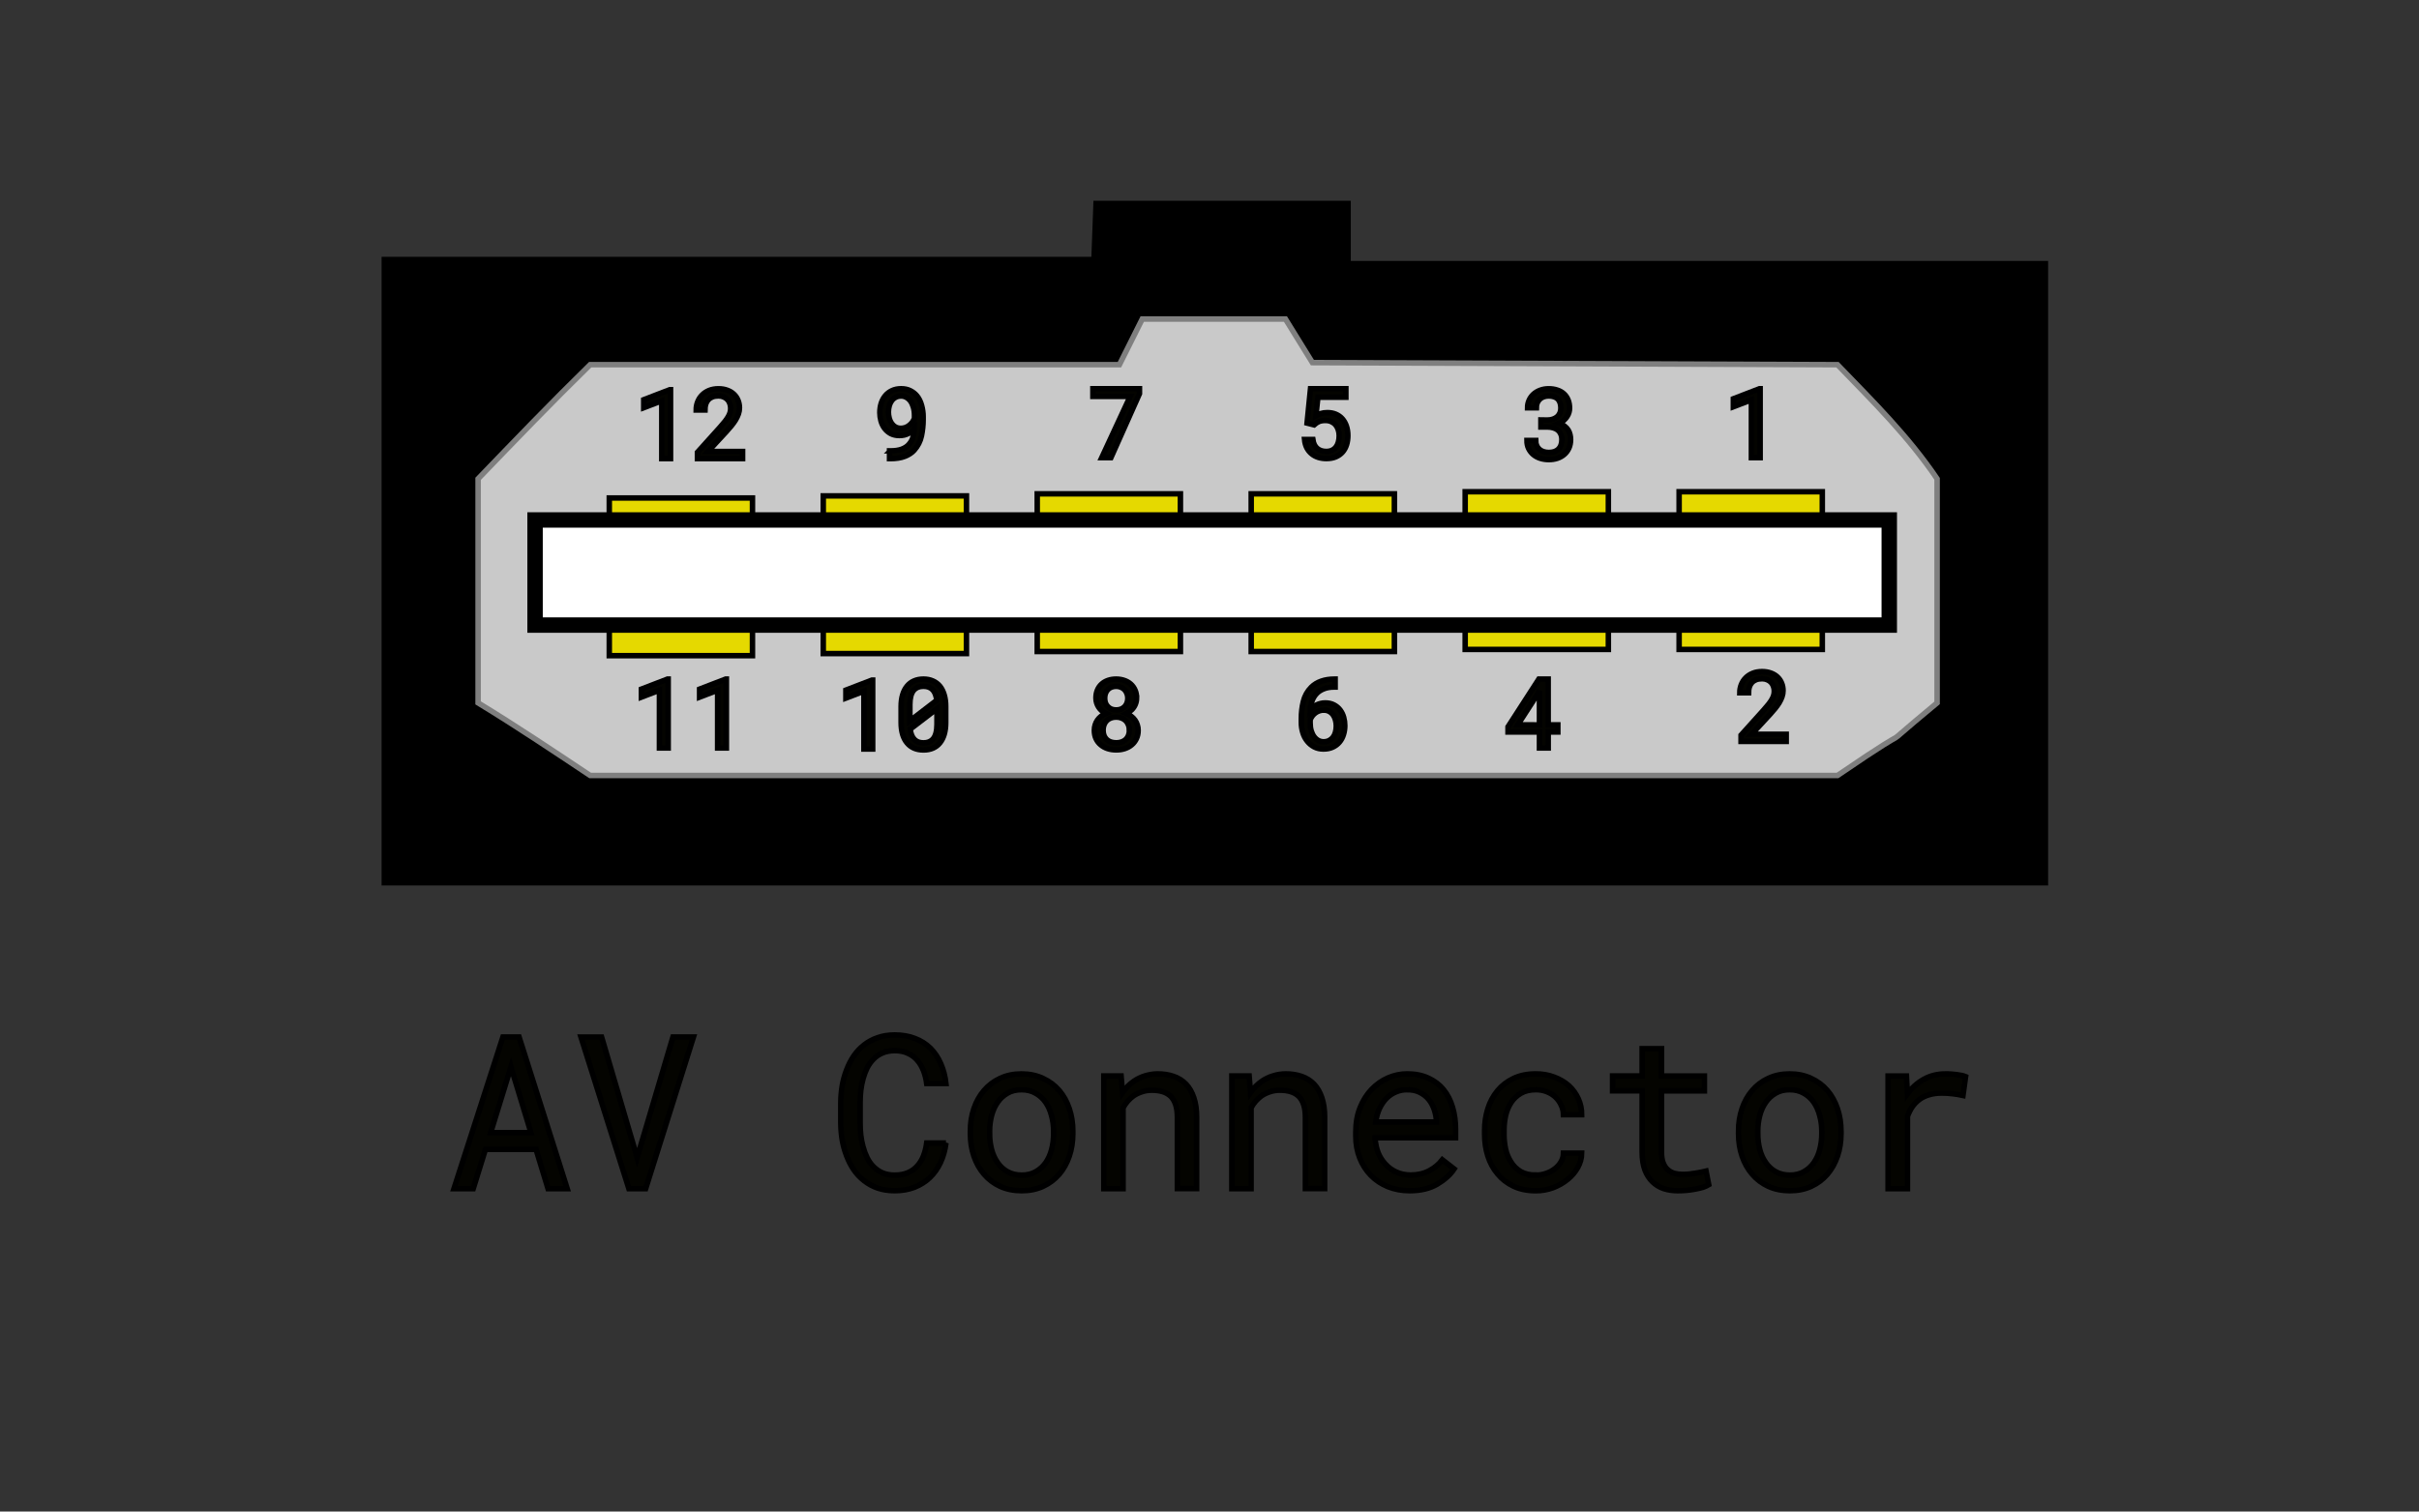 <?xml version="1.0" encoding="UTF-8" standalone="no"?>
<!-- Created with Inkscape (http://www.inkscape.org/) -->

<svg
   width="88mm"
   height="55mm"
   viewBox="0 0 88 55"
   version="1.1"
   id="svg5"
   xml:space="preserve"
   inkscape:version="1.2.2 (b0a84865, 2022-12-01)"
   sodipodi:docname="av.svg"
   xmlns:inkscape="http://www.inkscape.org/namespaces/inkscape"
   xmlns:sodipodi="http://sodipodi.sourceforge.net/DTD/sodipodi-0.dtd"
   xmlns="http://www.w3.org/2000/svg"
   xmlns:svg="http://www.w3.org/2000/svg"><rect x="0" y="0" width="88" height="55" fill="#333333" stroke="none"/><sodipodi:namedview
     id="namedview7"
     pagecolor="#ffffff"
     bordercolor="#000000"
     borderopacity="0.25"
     inkscape:showpageshadow="2"
     inkscape:pageopacity="0.0"
     inkscape:pagecheckerboard="0"
     inkscape:deskcolor="#d1d1d1"
     inkscape:document-units="mm"
     showgrid="false"
     inkscape:zoom="1.1817665"
     inkscape:cx="245.81845"
     inkscape:cy="-0.84619086"
     inkscape:window-width="1309"
     inkscape:window-height="818"
     inkscape:window-x="0"
     inkscape:window-y="34"
     inkscape:window-maximized="0"
     inkscape:current-layer="layer1" /><defs
     id="defs2"><inkscape:path-effect
       effect="spiro"
       id="path-effect433"
       is_visible="true"
       lpeversion="1" /><inkscape:path-effect
       effect="spiro"
       id="path-effect429"
       is_visible="true"
       lpeversion="1" /><inkscape:path-effect
       effect="spiro"
       id="path-effect425"
       is_visible="true"
       lpeversion="1" /><inkscape:path-effect
       effect="spiro"
       id="path-effect421"
       is_visible="true"
       lpeversion="1" /><inkscape:path-effect
       effect="spiro"
       id="path-effect417"
       is_visible="true"
       lpeversion="1" /><inkscape:path-effect
       effect="spiro"
       id="path-effect413"
       is_visible="true"
       lpeversion="1" /><inkscape:path-effect
       effect="spiro"
       id="path-effect409"
       is_visible="true"
       lpeversion="1" /></defs><g
     inkscape:label="Layer 1"
     inkscape:groupmode="layer"
     id="layer1"><path
       style="fill:#000000;fill-opacity:1;stroke:none;stroke-width:0.2;stroke-dasharray:none;stroke-opacity:1"
       d="m 39.778,7.305 h 9.362 v 2.189 H 74.508 V 32.22 H 13.882 V 9.344 H 39.703 Z"
       id="path1290" /><path
       id="rect487"
       style="fill:#c9c9c9;fill-opacity:1;stroke:#7f7f7f;stroke-width:0.2;stroke-dasharray:none;stroke-opacity:1"
       d="m 41.553,11.609 -0.83,1.661 H 21.47 c -1.387,1.356 -2.731,2.755 -4.077,4.152 v 8.154 c 1.385,0.842 2.729,1.744 4.077,2.642 H 66.845 c 3.565,-2.433 0.849,-0.342 3.624,-2.642 v -8.154 c -1.037,-1.537 -2.343,-2.826 -3.624,-4.152 l -19.101,-0.075 -0.981,-1.586 z"
       sodipodi:nodetypes="ccccccccccccc" /><g
       id="g7678"
       transform="translate(0.761,-31.332)"
       style="stroke:#000000;stroke-width:0.2;stroke-dasharray:none;stroke-opacity:1"><path
         id="rect1792"
         style="fill:#e5d900"
         d="m 60.323,49.225 h 5.209 v 5.738 h -5.209 z" /><path
         id="rect1792-8"
         style="fill:#e5d900"
         d="m 52.54,49.225 h 5.209 v 5.738 h -5.209 z" /><path
         id="rect1792-4"
         style="fill:#e5d900"
         d="m 44.756,49.301 h 5.209 v 5.738 h -5.209 z" /><path
         id="rect1792-0"
         style="fill:#e5d900"
         d="m 36.972,49.301 h 5.209 v 5.738 h -5.209 z" /><path
         id="rect1792-46"
         style="fill:#e5d900"
         d="m 29.188,49.376 h 5.209 v 5.738 h -5.209 z" /><path
         id="rect1792-464"
         style="fill:#e5d900"
         d="m 21.404,49.452 h 5.209 v 5.738 h -5.209 z" /></g><path
       id="rect1374"
       style="fill:#ffffff;stroke:#000000;stroke-width:0.561"
       d="m 19.465,18.919 h 49.264 v 3.827 H 19.465 Z" /><g
       aria-label="1"
       id="text8480"
       style="font-size:3.528px;font-family:'Roboto Mono';-inkscape-font-specification:'Roboto Mono';text-align:center;direction:rtl;text-anchor:middle;fill:#e5d900;stroke:#000000;stroke-width:0.2"><path
         d="m 64.032,16.653 v -2.508 h -0.026 l -0.949,0.365 v 0.291 l 0.656,-0.25 v 2.102 z"
         style="fill:#040400"
         id="path1691" /></g><g
       aria-label="3"
       id="text8480-7"
       style="font-size:3.528px;font-family:'Roboto Mono';-inkscape-font-specification:'Roboto Mono';text-align:center;direction:rtl;text-anchor:middle;fill:#e5d900;stroke:#000000;stroke-width:0.2"><path
         d="m 56.056,15.28 v 0.258 h 0.227 q 0.119,0 0.217,0.028 0.1,0.028 0.171,0.084 0.069,0.057 0.107,0.143 0.04,0.084 0.04,0.202 0,0.119 -0.034,0.207 -0.033,0.086 -0.095,0.145 -0.062,0.059 -0.15,0.088 -0.088,0.028 -0.196,0.028 -0.109,0 -0.198,-0.031 -0.088,-0.031 -0.15,-0.088 -0.062,-0.057 -0.096,-0.138 -0.033,-0.081 -0.033,-0.179 h -0.319 q 0,0.165 0.062,0.295 0.064,0.129 0.171,0.219 0.107,0.09 0.251,0.136 0.146,0.047 0.312,0.047 0.169,0 0.314,-0.048 0.146,-0.05 0.253,-0.145 0.107,-0.093 0.167,-0.229 0.06,-0.136 0.06,-0.312 0,-0.086 -0.021,-0.174 -0.019,-0.088 -0.067,-0.167 -0.05,-0.079 -0.133,-0.143 -0.081,-0.064 -0.203,-0.103 0.102,-0.043 0.174,-0.107 0.074,-0.065 0.121,-0.14 0.047,-0.072 0.069,-0.15 0.022,-0.078 0.022,-0.15 0,-0.174 -0.055,-0.307 -0.055,-0.133 -0.155,-0.222 -0.1,-0.09 -0.239,-0.134 -0.14,-0.047 -0.308,-0.047 -0.174,0 -0.317,0.055 -0.141,0.053 -0.243,0.146 -0.102,0.095 -0.158,0.222 -0.055,0.126 -0.055,0.269 h 0.32 q 0,-0.098 0.033,-0.177 0.033,-0.079 0.093,-0.136 0.059,-0.057 0.141,-0.086 0.084,-0.031 0.186,-0.031 0.105,0 0.186,0.028 0.083,0.026 0.138,0.079 0.057,0.055 0.086,0.14 0.029,0.083 0.029,0.195 0,0.095 -0.033,0.174 -0.033,0.079 -0.095,0.136 -0.064,0.057 -0.157,0.09 -0.091,0.033 -0.212,0.033 z"
         style="fill:#040400"
         id="path1688" /></g><g
       aria-label="5"
       id="text8480-72"
       style="font-size:3.528px;font-family:'Roboto Mono';-inkscape-font-specification:'Roboto Mono';text-align:center;direction:rtl;text-anchor:middle;fill:#e5d900;stroke:#000000;stroke-width:0.2"><path
         d="m 47.549,15.395 0.255,0.065 q 0.043,-0.038 0.083,-0.067 0.041,-0.029 0.088,-0.05 0.047,-0.021 0.103,-0.031 0.059,-0.012 0.138,-0.012 0.121,0 0.214,0.043 0.093,0.043 0.157,0.117 0.064,0.076 0.096,0.177 0.034,0.102 0.034,0.219 0,0.129 -0.031,0.234 -0.029,0.105 -0.088,0.179 -0.06,0.076 -0.148,0.117 -0.088,0.04 -0.202,0.04 -0.202,0 -0.331,-0.11 -0.127,-0.11 -0.157,-0.324 h -0.303 q 0.017,0.174 0.084,0.305 0.069,0.131 0.176,0.217 0.105,0.086 0.241,0.129 0.136,0.043 0.289,0.043 0.2,0 0.348,-0.062 0.148,-0.064 0.246,-0.176 0.096,-0.11 0.145,-0.264 0.048,-0.153 0.048,-0.332 0,-0.189 -0.052,-0.345 -0.052,-0.155 -0.148,-0.265 -0.096,-0.109 -0.234,-0.169 -0.138,-0.06 -0.312,-0.06 -0.136,0 -0.239,0.033 -0.103,0.033 -0.177,0.076 l 0.071,-0.668 h 1.018 v -0.31 h -1.287 z"
         style="fill:#040400"
         id="path1685" /></g><g
       aria-label="7"
       id="text8480-75"
       style="font-size:3.528px;font-family:'Roboto Mono';-inkscape-font-specification:'Roboto Mono';text-align:center;direction:rtl;text-anchor:middle;fill:#e5d900;stroke:#000000;stroke-width:0.2"><path
         d="m 41.453,14.324 v -0.179 h -1.695 v 0.279 h 1.357 l -1.035,2.229 h 0.334 z"
         style="fill:#040400"
         id="path1682" /></g><g
       aria-label="9"
       id="text8480-5"
       style="font-size:3.528px;font-family:'Roboto Mono';-inkscape-font-specification:'Roboto Mono';text-align:center;direction:rtl;text-anchor:middle;fill:#e5d900;stroke:#000000;stroke-width:0.2"><path
         d="m 32.393,16.405 h -0.033 v 0.284 h 0.033 q 0.31,0 0.525,-0.084 0.217,-0.086 0.339,-0.224 0.203,-0.227 0.265,-0.52 0.062,-0.295 0.062,-0.586 v -0.115 q 0,-0.205 -0.057,-0.41 -0.057,-0.207 -0.171,-0.345 -0.096,-0.117 -0.239,-0.188 -0.141,-0.072 -0.334,-0.072 -0.193,0 -0.339,0.071 -0.145,0.069 -0.241,0.186 -0.098,0.119 -0.148,0.277 -0.048,0.157 -0.048,0.334 0,0.152 0.041,0.301 0.041,0.15 0.129,0.269 0.088,0.119 0.222,0.193 0.136,0.072 0.322,0.072 0.096,0 0.177,-0.019 0.083,-0.021 0.15,-0.055 0.067,-0.034 0.121,-0.079 0.053,-0.047 0.095,-0.098 v 0.003 q -0.009,0.158 -0.05,0.307 -0.041,0.148 -0.16,0.277 -0.098,0.105 -0.26,0.164 -0.16,0.057 -0.401,0.057 z m 0.381,-0.82 q -0.115,0 -0.202,-0.05 -0.084,-0.052 -0.14,-0.134 -0.057,-0.083 -0.084,-0.188 -0.028,-0.107 -0.028,-0.217 0,-0.124 0.031,-0.231 0.031,-0.109 0.091,-0.188 0.059,-0.078 0.145,-0.122 0.086,-0.045 0.198,-0.045 0.098,0 0.184,0.048 0.088,0.048 0.155,0.138 0.065,0.091 0.103,0.222 0.04,0.131 0.04,0.298 v 0.103 q -0.029,0.081 -0.081,0.148 -0.05,0.065 -0.114,0.114 -0.065,0.05 -0.143,0.078 -0.076,0.026 -0.157,0.026 z"
         style="fill:#040400"
         id="path1679" /></g><g
       aria-label="12"
       id="text8480-0"
       style="font-size:3.528px;font-family:'Roboto Mono';-inkscape-font-specification:'Roboto Mono';text-align:center;direction:rtl;text-anchor:middle;fill:#e5d900;stroke:#000000;stroke-width:0.2"><path
         d="M 24.393,16.687 V 14.179 h -0.026 l -0.949,0.365 v 0.291 L 24.074,14.585 v 2.102 z"
         style="fill:#040400"
         id="path1674" /><path
         d="M 27.015,16.687 V 16.427 h -1.259 l 0.674,-0.73 q 0.095,-0.103 0.179,-0.207 0.086,-0.105 0.152,-0.212 0.064,-0.107 0.102,-0.215 0.038,-0.11 0.038,-0.222 0,-0.15 -0.053,-0.277 -0.052,-0.127 -0.15,-0.22 -0.098,-0.093 -0.241,-0.145 -0.141,-0.053 -0.319,-0.053 -0.193,0 -0.345,0.062 -0.15,0.062 -0.253,0.167 -0.105,0.105 -0.16,0.246 -0.055,0.14 -0.055,0.298 h 0.32 q 0,-0.117 0.029,-0.212 0.031,-0.095 0.093,-0.162 0.06,-0.065 0.152,-0.102 0.093,-0.036 0.219,-0.036 0.103,0 0.184,0.036 0.083,0.034 0.141,0.095 0.057,0.06 0.086,0.143 0.031,0.081 0.031,0.174 0,0.076 -0.019,0.148 -0.019,0.071 -0.064,0.15 -0.045,0.081 -0.119,0.176 -0.074,0.095 -0.184,0.217 l -0.822,0.913 v 0.229 z"
         style="fill:#040400"
         id="path1676" /></g><g
       aria-label="2"
       id="text8480-8"
       style="font-size:3.528px;font-family:'Roboto Mono';-inkscape-font-specification:'Roboto Mono';text-align:center;direction:rtl;text-anchor:middle;fill:#e5d900;stroke:#000000;stroke-width:0.2"><path
         d="m 64.98,26.978 v -0.26 h -1.259 l 0.674,-0.73 q 0.095,-0.103 0.179,-0.207 0.086,-0.105 0.152,-0.212 0.064,-0.107 0.102,-0.215 0.038,-0.11 0.038,-0.222 0,-0.15 -0.053,-0.277 -0.052,-0.127 -0.15,-0.22 -0.098,-0.093 -0.241,-0.145 -0.141,-0.053 -0.319,-0.053 -0.193,0 -0.345,0.062 -0.15,0.062 -0.253,0.167 -0.105,0.105 -0.16,0.246 -0.055,0.14 -0.055,0.298 h 0.32 q 0,-0.117 0.029,-0.212 0.031,-0.095 0.093,-0.162 0.06,-0.065 0.152,-0.102 0.093,-0.036 0.219,-0.036 0.103,0 0.184,0.036 0.083,0.034 0.141,0.095 0.057,0.06 0.086,0.143 0.031,0.081 0.031,0.174 0,0.076 -0.019,0.148 -0.019,0.071 -0.064,0.15 -0.045,0.081 -0.119,0.176 -0.074,0.095 -0.184,0.217 l -0.822,0.913 v 0.229 z"
         style="fill:#040400"
         id="path1671" /></g><g
       aria-label="4"
       id="text8480-7-5"
       style="font-size:3.528px;font-family:'Roboto Mono';-inkscape-font-specification:'Roboto Mono';text-align:center;direction:rtl;text-anchor:middle;fill:#e5d900;stroke:#000000;stroke-width:0.2"><path
         d="m 56.321,26.376 v -1.666 h -0.339 l -1.123,1.738 v 0.188 h 1.144 v 0.582 h 0.319 v -0.582 h 0.35 v -0.26 z m -1.109,0 0.739,-1.145 0.052,-0.096 v 1.242 z"
         style="fill:#040400"
         id="path1668" /></g><g
       aria-label="6"
       id="text8480-72-2"
       style="font-size:3.528px;font-family:'Roboto Mono';-inkscape-font-specification:'Roboto Mono';text-align:center;direction:rtl;text-anchor:middle;fill:#e5d900;stroke:#000000;stroke-width:0.2"><path
         d="m 48.571,24.71 h -0.028 q -0.269,0 -0.481,0.076 -0.212,0.074 -0.36,0.222 -0.215,0.215 -0.289,0.518 -0.074,0.303 -0.074,0.617 v 0.15 q 0,0.183 0.055,0.365 0.055,0.181 0.167,0.317 0.1,0.124 0.246,0.202 0.146,0.078 0.339,0.078 0.191,0 0.336,-0.067 0.146,-0.067 0.245,-0.184 0.098,-0.115 0.146,-0.27 0.05,-0.155 0.05,-0.331 0,-0.153 -0.041,-0.301 -0.041,-0.148 -0.129,-0.265 -0.088,-0.117 -0.224,-0.188 -0.136,-0.072 -0.324,-0.072 -0.086,0 -0.165,0.021 -0.078,0.019 -0.145,0.052 -0.069,0.034 -0.127,0.081 -0.059,0.045 -0.103,0.098 0.01,-0.165 0.065,-0.322 0.057,-0.157 0.165,-0.27 0.103,-0.109 0.262,-0.172 0.158,-0.065 0.386,-0.065 h 0.028 z m -0.417,1.13 q 0.115,0 0.202,0.048 0.086,0.048 0.143,0.129 0.057,0.081 0.084,0.186 0.028,0.103 0.028,0.214 0,0.124 -0.031,0.231 -0.029,0.105 -0.088,0.181 -0.06,0.076 -0.146,0.119 -0.086,0.043 -0.198,0.043 -0.096,0 -0.184,-0.045 -0.088,-0.047 -0.155,-0.134 -0.067,-0.088 -0.107,-0.215 -0.04,-0.129 -0.04,-0.295 v -0.107 q 0.029,-0.079 0.079,-0.145 0.05,-0.065 0.115,-0.112 0.065,-0.047 0.141,-0.072 0.076,-0.026 0.157,-0.026 z"
         style="fill:#040400"
         id="path1665" /></g><g
       aria-label="8"
       id="text8480-75-9"
       style="font-size:3.528px;font-family:'Roboto Mono';-inkscape-font-specification:'Roboto Mono';text-align:center;direction:rtl;text-anchor:middle;fill:#e5d900;stroke:#000000;stroke-width:0.2"><path
         d="m 41.348,25.399 q 0,-0.164 -0.057,-0.291 -0.057,-0.129 -0.157,-0.217 -0.1,-0.088 -0.236,-0.134 -0.136,-0.047 -0.295,-0.047 -0.16,0 -0.296,0.047 -0.134,0.047 -0.231,0.134 -0.098,0.088 -0.153,0.217 -0.055,0.127 -0.055,0.291 0,0.093 0.026,0.177 0.026,0.084 0.072,0.155 0.047,0.072 0.114,0.131 0.067,0.057 0.15,0.098 -0.096,0.041 -0.174,0.103 -0.078,0.062 -0.133,0.14 -0.055,0.079 -0.084,0.174 -0.029,0.093 -0.029,0.198 0,0.172 0.062,0.305 0.062,0.133 0.171,0.222 0.107,0.091 0.251,0.138 0.146,0.047 0.315,0.047 0.165,0 0.31,-0.047 0.145,-0.048 0.253,-0.14 0.107,-0.09 0.169,-0.222 0.064,-0.133 0.064,-0.303 0,-0.105 -0.031,-0.198 -0.029,-0.093 -0.084,-0.172 -0.057,-0.079 -0.136,-0.14 -0.078,-0.062 -0.174,-0.103 0.055,-0.028 0.103,-0.062 0.048,-0.034 0.088,-0.074 0.083,-0.083 0.129,-0.191 0.047,-0.11 0.048,-0.236 z m -0.262,1.17 q 0,0.109 -0.036,0.195 -0.034,0.084 -0.096,0.143 -0.064,0.059 -0.152,0.09 -0.088,0.031 -0.193,0.031 -0.11,0 -0.2,-0.031 -0.088,-0.031 -0.15,-0.09 -0.062,-0.059 -0.096,-0.143 -0.033,-0.086 -0.033,-0.195 0,-0.105 0.033,-0.193 0.034,-0.088 0.096,-0.152 0.062,-0.062 0.15,-0.096 0.088,-0.034 0.196,-0.034 0.105,0 0.193,0.034 0.09,0.034 0.153,0.096 0.064,0.064 0.098,0.152 0.036,0.088 0.036,0.193 z m -0.059,-1.164 q 0,0.096 -0.031,0.176 -0.031,0.079 -0.086,0.134 -0.057,0.057 -0.134,0.088 -0.078,0.029 -0.169,0.029 -0.093,0 -0.171,-0.029 -0.076,-0.031 -0.131,-0.088 -0.057,-0.055 -0.088,-0.133 -0.029,-0.079 -0.029,-0.177 0,-0.098 0.029,-0.177 0.031,-0.081 0.086,-0.138 0.055,-0.057 0.131,-0.086 0.076,-0.031 0.169,-0.031 0.093,0 0.171,0.033 0.078,0.031 0.134,0.088 0.055,0.059 0.086,0.138 0.033,0.079 0.033,0.174 z"
         style="fill:#040400"
         id="path1662" /></g><g
       aria-label="10"
       id="text8480-5-4"
       style="font-size:3.528px;font-family:'Roboto Mono';-inkscape-font-specification:'Roboto Mono';text-align:center;direction:rtl;text-anchor:middle;fill:#e5d900;stroke:#000000;stroke-width:0.2"><path
         d="m 31.747,27.254 v -2.508 h -0.026 l -0.949,0.365 v 0.291 l 0.656,-0.25 v 2.102 z"
         style="fill:#040400"
         id="path1657" /><path
         d="m 34.405,26.295 v -0.587 q 0,-0.239 -0.055,-0.424 -0.055,-0.186 -0.158,-0.314 -0.105,-0.127 -0.257,-0.193 -0.15,-0.067 -0.343,-0.067 -0.191,0 -0.343,0.067 -0.15,0.065 -0.253,0.193 -0.105,0.127 -0.16,0.314 -0.055,0.184 -0.055,0.424 v 0.587 q 0,0.239 0.055,0.425 0.055,0.184 0.16,0.31 0.105,0.129 0.257,0.195 0.152,0.064 0.343,0.064 0.193,0 0.343,-0.065 0.15,-0.065 0.253,-0.193 0.103,-0.126 0.158,-0.31 0.055,-0.186 0.055,-0.425 z m -1.304,-0.064 q 0,-0.045 0,-0.088 0,-0.043 0,-0.086 v -0.42 q 0,-0.176 0.034,-0.308 0.036,-0.134 0.109,-0.219 0.06,-0.067 0.146,-0.102 0.088,-0.036 0.202,-0.036 0.112,0 0.196,0.033 0.086,0.033 0.145,0.098 0.06,0.064 0.095,0.16 0.036,0.095 0.05,0.219 z m 0.984,0.131 q 0,0.184 -0.038,0.32 -0.036,0.136 -0.115,0.22 -0.059,0.062 -0.143,0.095 -0.084,0.033 -0.193,0.033 -0.103,0 -0.186,-0.029 -0.083,-0.031 -0.141,-0.09 -0.064,-0.062 -0.103,-0.157 -0.04,-0.096 -0.055,-0.222 l 0.975,-0.746 q 0,0.048 0,0.122 0,0.072 0,0.098 z"
         style="fill:#040400"
         id="path1659" /></g><g
       aria-label="11"
       id="text8480-0-8"
       style="font-size:3.528px;font-family:'Roboto Mono';-inkscape-font-specification:'Roboto Mono';text-align:center;direction:rtl;text-anchor:middle;fill:#e5d900;stroke:#000000;stroke-width:0.2"><path
         d="m 24.308,27.218 v -2.508 h -0.026 l -0.949,0.365 v 0.291 l 0.656,-0.25 v 2.102 z"
         style="fill:#040400"
         id="path1652" /><path
         d="m 26.425,27.218 v -2.508 h -0.026 l -0.949,0.365 v 0.291 l 0.656,-0.25 v 2.102 z"
         style="fill:#040400"
         id="path1654" /></g><g
       aria-label="AV Connector"
       id="text9616"
       style="font-size:7.761px;font-family:'Roboto Mono';-inkscape-font-specification:'Roboto Mono';text-align:center;direction:rtl;text-anchor:middle;fill:#040400;stroke:#000000;stroke-width:0.2"><path
         d="m 19.501,41.823 0.436,1.429 h 0.697 l -1.751,-5.518 h -0.587 l -1.781,5.518 h 0.701 l 0.443,-1.429 z m -1.652,-0.61 0.739,-2.395 0.728,2.395 z"
         id="path1629" /><path
         d="m 22.878,43.252 h 0.61 l 1.739,-5.518 H 24.481 l -1.22,4.112 -0.083,0.277 -0.08,-0.269 -1.213,-4.119 H 21.135 Z"
         id="path1631" /><path
         d="m 34.413,41.592 h -0.701 q -0.034,0.25 -0.117,0.466 -0.083,0.212 -0.224,0.368 -0.14,0.159 -0.345,0.246 -0.201,0.087 -0.477,0.087 -0.254,0 -0.443,-0.08 -0.189,-0.083 -0.33,-0.227 -0.14,-0.14 -0.231,-0.326 -0.091,-0.186 -0.148,-0.398 -0.057,-0.208 -0.083,-0.424 -0.023,-0.22 -0.023,-0.424 v -0.777 q 0,-0.205 0.023,-0.421 0.027,-0.22 0.083,-0.428 0.057,-0.208 0.148,-0.394 0.095,-0.186 0.235,-0.326 0.136,-0.14 0.326,-0.22 0.193,-0.083 0.443,-0.083 0.277,0 0.477,0.095 0.205,0.091 0.345,0.254 0.14,0.163 0.224,0.379 0.083,0.216 0.117,0.466 h 0.701 q -0.045,-0.394 -0.189,-0.72 -0.14,-0.326 -0.375,-0.561 -0.235,-0.231 -0.561,-0.356 -0.326,-0.129 -0.739,-0.129 -0.345,0 -0.621,0.099 -0.277,0.095 -0.493,0.265 -0.22,0.171 -0.379,0.405 -0.155,0.231 -0.258,0.504 -0.106,0.273 -0.159,0.572 -0.049,0.299 -0.053,0.606 v 0.769 q 0.004,0.307 0.053,0.606 0.053,0.299 0.159,0.572 0.102,0.273 0.258,0.504 0.159,0.231 0.379,0.402 0.216,0.171 0.493,0.269 0.28,0.095 0.621,0.095 0.398,0 0.72,-0.125 0.326,-0.129 0.565,-0.36 0.235,-0.227 0.383,-0.546 0.148,-0.322 0.197,-0.705 z"
         id="path1633" /><path
         d="m 35.3,41.164 v 0.083 q 0,0.443 0.129,0.822 0.129,0.379 0.371,0.659 0.239,0.28 0.584,0.44 0.349,0.159 0.784,0.159 0.432,0 0.777,-0.159 0.345,-0.159 0.587,-0.44 0.239,-0.28 0.368,-0.659 0.129,-0.379 0.129,-0.822 v -0.083 q 0,-0.443 -0.129,-0.822 -0.129,-0.383 -0.368,-0.663 -0.243,-0.28 -0.591,-0.44 -0.345,-0.163 -0.781,-0.163 -0.432,0 -0.777,0.163 -0.345,0.159 -0.584,0.44 -0.243,0.28 -0.371,0.663 -0.129,0.379 -0.129,0.822 z m 0.701,0.083 v -0.083 q 0,-0.299 0.072,-0.572 0.072,-0.277 0.22,-0.485 0.144,-0.208 0.36,-0.33 0.216,-0.125 0.508,-0.125 0.292,0 0.508,0.125 0.22,0.121 0.368,0.33 0.144,0.208 0.216,0.485 0.076,0.273 0.076,0.572 v 0.083 q 0,0.303 -0.072,0.58 -0.072,0.273 -0.216,0.481 -0.148,0.208 -0.368,0.33 -0.216,0.121 -0.504,0.121 -0.292,0 -0.512,-0.121 -0.22,-0.121 -0.364,-0.33 -0.148,-0.208 -0.22,-0.481 -0.072,-0.277 -0.072,-0.58 z"
         id="path1635" /><path
         d="m 40.155,43.252 h 0.701 v -2.941 q 0.072,-0.133 0.167,-0.243 0.099,-0.11 0.212,-0.193 0.14,-0.095 0.307,-0.148 0.167,-0.057 0.36,-0.057 0.224,0 0.394,0.053 0.174,0.053 0.296,0.171 0.117,0.117 0.178,0.307 0.061,0.189 0.061,0.462 v 2.588 h 0.701 v -2.603 q 0,-0.409 -0.102,-0.705 -0.099,-0.299 -0.284,-0.493 -0.186,-0.193 -0.451,-0.284 -0.261,-0.091 -0.584,-0.091 -0.239,0.004 -0.455,0.072 -0.212,0.064 -0.394,0.186 -0.121,0.08 -0.231,0.189 -0.106,0.106 -0.197,0.235 L 40.784,39.151 h -0.629 z"
         id="path1637" /><path
         d="m 44.812,43.252 h 0.701 v -2.941 q 0.072,-0.133 0.167,-0.243 0.099,-0.11 0.212,-0.193 0.14,-0.095 0.307,-0.148 0.167,-0.057 0.36,-0.057 0.224,0 0.394,0.053 0.174,0.053 0.296,0.171 0.117,0.117 0.178,0.307 0.061,0.189 0.061,0.462 v 2.588 h 0.701 v -2.603 q 0,-0.409 -0.102,-0.705 -0.099,-0.299 -0.284,-0.493 -0.186,-0.193 -0.451,-0.284 -0.261,-0.091 -0.584,-0.091 -0.239,0.004 -0.455,0.072 -0.212,0.064 -0.394,0.186 -0.121,0.08 -0.231,0.189 -0.106,0.106 -0.197,0.235 l -0.049,-0.606 h -0.629 z"
         id="path1639" /><path
         d="m 51.281,43.327 q 0.599,0 1.004,-0.239 0.409,-0.243 0.614,-0.553 l -0.428,-0.333 q -0.193,0.25 -0.485,0.402 -0.292,0.152 -0.667,0.152 -0.284,0 -0.519,-0.106 -0.235,-0.106 -0.402,-0.292 -0.163,-0.174 -0.258,-0.402 -0.091,-0.227 -0.117,-0.527 v -0.027 h 2.929 v -0.315 q 0,-0.428 -0.11,-0.796 -0.106,-0.368 -0.326,-0.64 -0.22,-0.269 -0.553,-0.421 -0.33,-0.155 -0.773,-0.155 -0.352,0 -0.69,0.144 -0.333,0.144 -0.595,0.413 -0.265,0.273 -0.424,0.667 -0.159,0.39 -0.159,0.887 v 0.159 q 0,0.428 0.144,0.792 0.144,0.364 0.402,0.629 0.258,0.265 0.618,0.413 0.364,0.148 0.796,0.148 z m -0.091,-3.676 q 0.269,0 0.462,0.099 0.197,0.099 0.326,0.258 0.129,0.159 0.201,0.379 0.072,0.216 0.072,0.405 v 0.034 h -2.206 q 0.042,-0.284 0.144,-0.5 0.106,-0.22 0.258,-0.371 0.152,-0.148 0.341,-0.224 0.189,-0.08 0.402,-0.08 z"
         id="path1641" /><path
         d="m 55.874,42.759 q -0.33,0 -0.553,-0.129 -0.22,-0.133 -0.352,-0.345 -0.136,-0.208 -0.197,-0.47 -0.057,-0.265 -0.057,-0.534 v -0.159 q 0,-0.265 0.057,-0.527 0.061,-0.261 0.197,-0.474 0.136,-0.208 0.356,-0.337 0.224,-0.133 0.549,-0.133 0.212,0 0.394,0.072 0.186,0.072 0.318,0.197 0.133,0.125 0.208,0.292 0.08,0.163 0.083,0.349 h 0.663 q 0,-0.311 -0.125,-0.584 -0.125,-0.273 -0.345,-0.474 -0.224,-0.197 -0.531,-0.311 -0.303,-0.117 -0.667,-0.117 -0.466,0 -0.815,0.167 -0.349,0.167 -0.58,0.447 -0.235,0.284 -0.352,0.656 -0.117,0.371 -0.117,0.777 v 0.159 q 0,0.409 0.117,0.781 0.117,0.368 0.352,0.648 0.231,0.284 0.58,0.451 0.349,0.167 0.815,0.167 0.326,0 0.625,-0.11 0.299,-0.114 0.531,-0.303 0.231,-0.186 0.368,-0.432 0.14,-0.25 0.144,-0.523 h -0.663 q -0.004,0.171 -0.091,0.318 -0.083,0.144 -0.224,0.25 -0.14,0.11 -0.322,0.171 -0.178,0.061 -0.368,0.061 z"
         id="path1643" /><path
         d="m 60.444,38.158 h -0.705 v 0.993 h -1.076 v 0.542 h 1.076 v 2.228 q 0,0.379 0.099,0.648 0.102,0.265 0.277,0.432 0.174,0.171 0.409,0.25 0.239,0.076 0.512,0.076 0.163,0 0.326,-0.015 0.167,-0.015 0.315,-0.045 0.148,-0.027 0.273,-0.064 0.125,-0.042 0.212,-0.095 l -0.099,-0.496 q -0.064,0.015 -0.167,0.038 -0.099,0.019 -0.212,0.038 -0.117,0.019 -0.239,0.034 -0.121,0.011 -0.235,0.011 -0.155,0 -0.296,-0.038 -0.136,-0.038 -0.243,-0.133 -0.106,-0.091 -0.167,-0.246 -0.061,-0.155 -0.061,-0.394 v -2.228 h 1.561 v -0.542 h -1.561 z"
         id="path1645" /><path
         d="m 63.245,41.164 v 0.083 q 0,0.443 0.129,0.822 0.129,0.379 0.371,0.659 0.239,0.28 0.584,0.44 0.349,0.159 0.784,0.159 0.432,0 0.777,-0.159 0.345,-0.159 0.587,-0.44 0.239,-0.28 0.368,-0.659 0.129,-0.379 0.129,-0.822 v -0.083 q 0,-0.443 -0.129,-0.822 -0.129,-0.383 -0.368,-0.663 -0.243,-0.28 -0.591,-0.44 -0.345,-0.163 -0.781,-0.163 -0.432,0 -0.777,0.163 -0.345,0.159 -0.584,0.44 -0.243,0.28 -0.371,0.663 -0.129,0.379 -0.129,0.822 z m 0.701,0.083 v -0.083 q 0,-0.299 0.072,-0.572 0.072,-0.277 0.22,-0.485 0.144,-0.208 0.36,-0.33 0.216,-0.125 0.508,-0.125 0.292,0 0.508,0.125 0.22,0.121 0.368,0.33 0.144,0.208 0.216,0.485 0.076,0.273 0.076,0.572 v 0.083 q 0,0.303 -0.072,0.58 -0.072,0.273 -0.216,0.481 -0.148,0.208 -0.368,0.33 -0.216,0.121 -0.504,0.121 -0.292,0 -0.512,-0.121 -0.22,-0.121 -0.364,-0.33 -0.148,-0.208 -0.22,-0.481 -0.072,-0.277 -0.072,-0.58 z"
         id="path1647" /><path
         d="m 70.786,39.075 q -0.447,0 -0.8,0.197 -0.349,0.193 -0.599,0.531 l -0.004,-0.102 -0.03,-0.549 h -0.667 v 4.1 h 0.705 v -2.63 q 0.068,-0.189 0.171,-0.341 0.106,-0.155 0.246,-0.261 0.155,-0.121 0.364,-0.182 0.208,-0.064 0.466,-0.064 0.201,0 0.383,0.023 0.186,0.019 0.39,0.064 l 0.095,-0.686 q -0.106,-0.045 -0.318,-0.072 -0.208,-0.027 -0.402,-0.027 z"
         id="path1649" /></g></g></svg>
